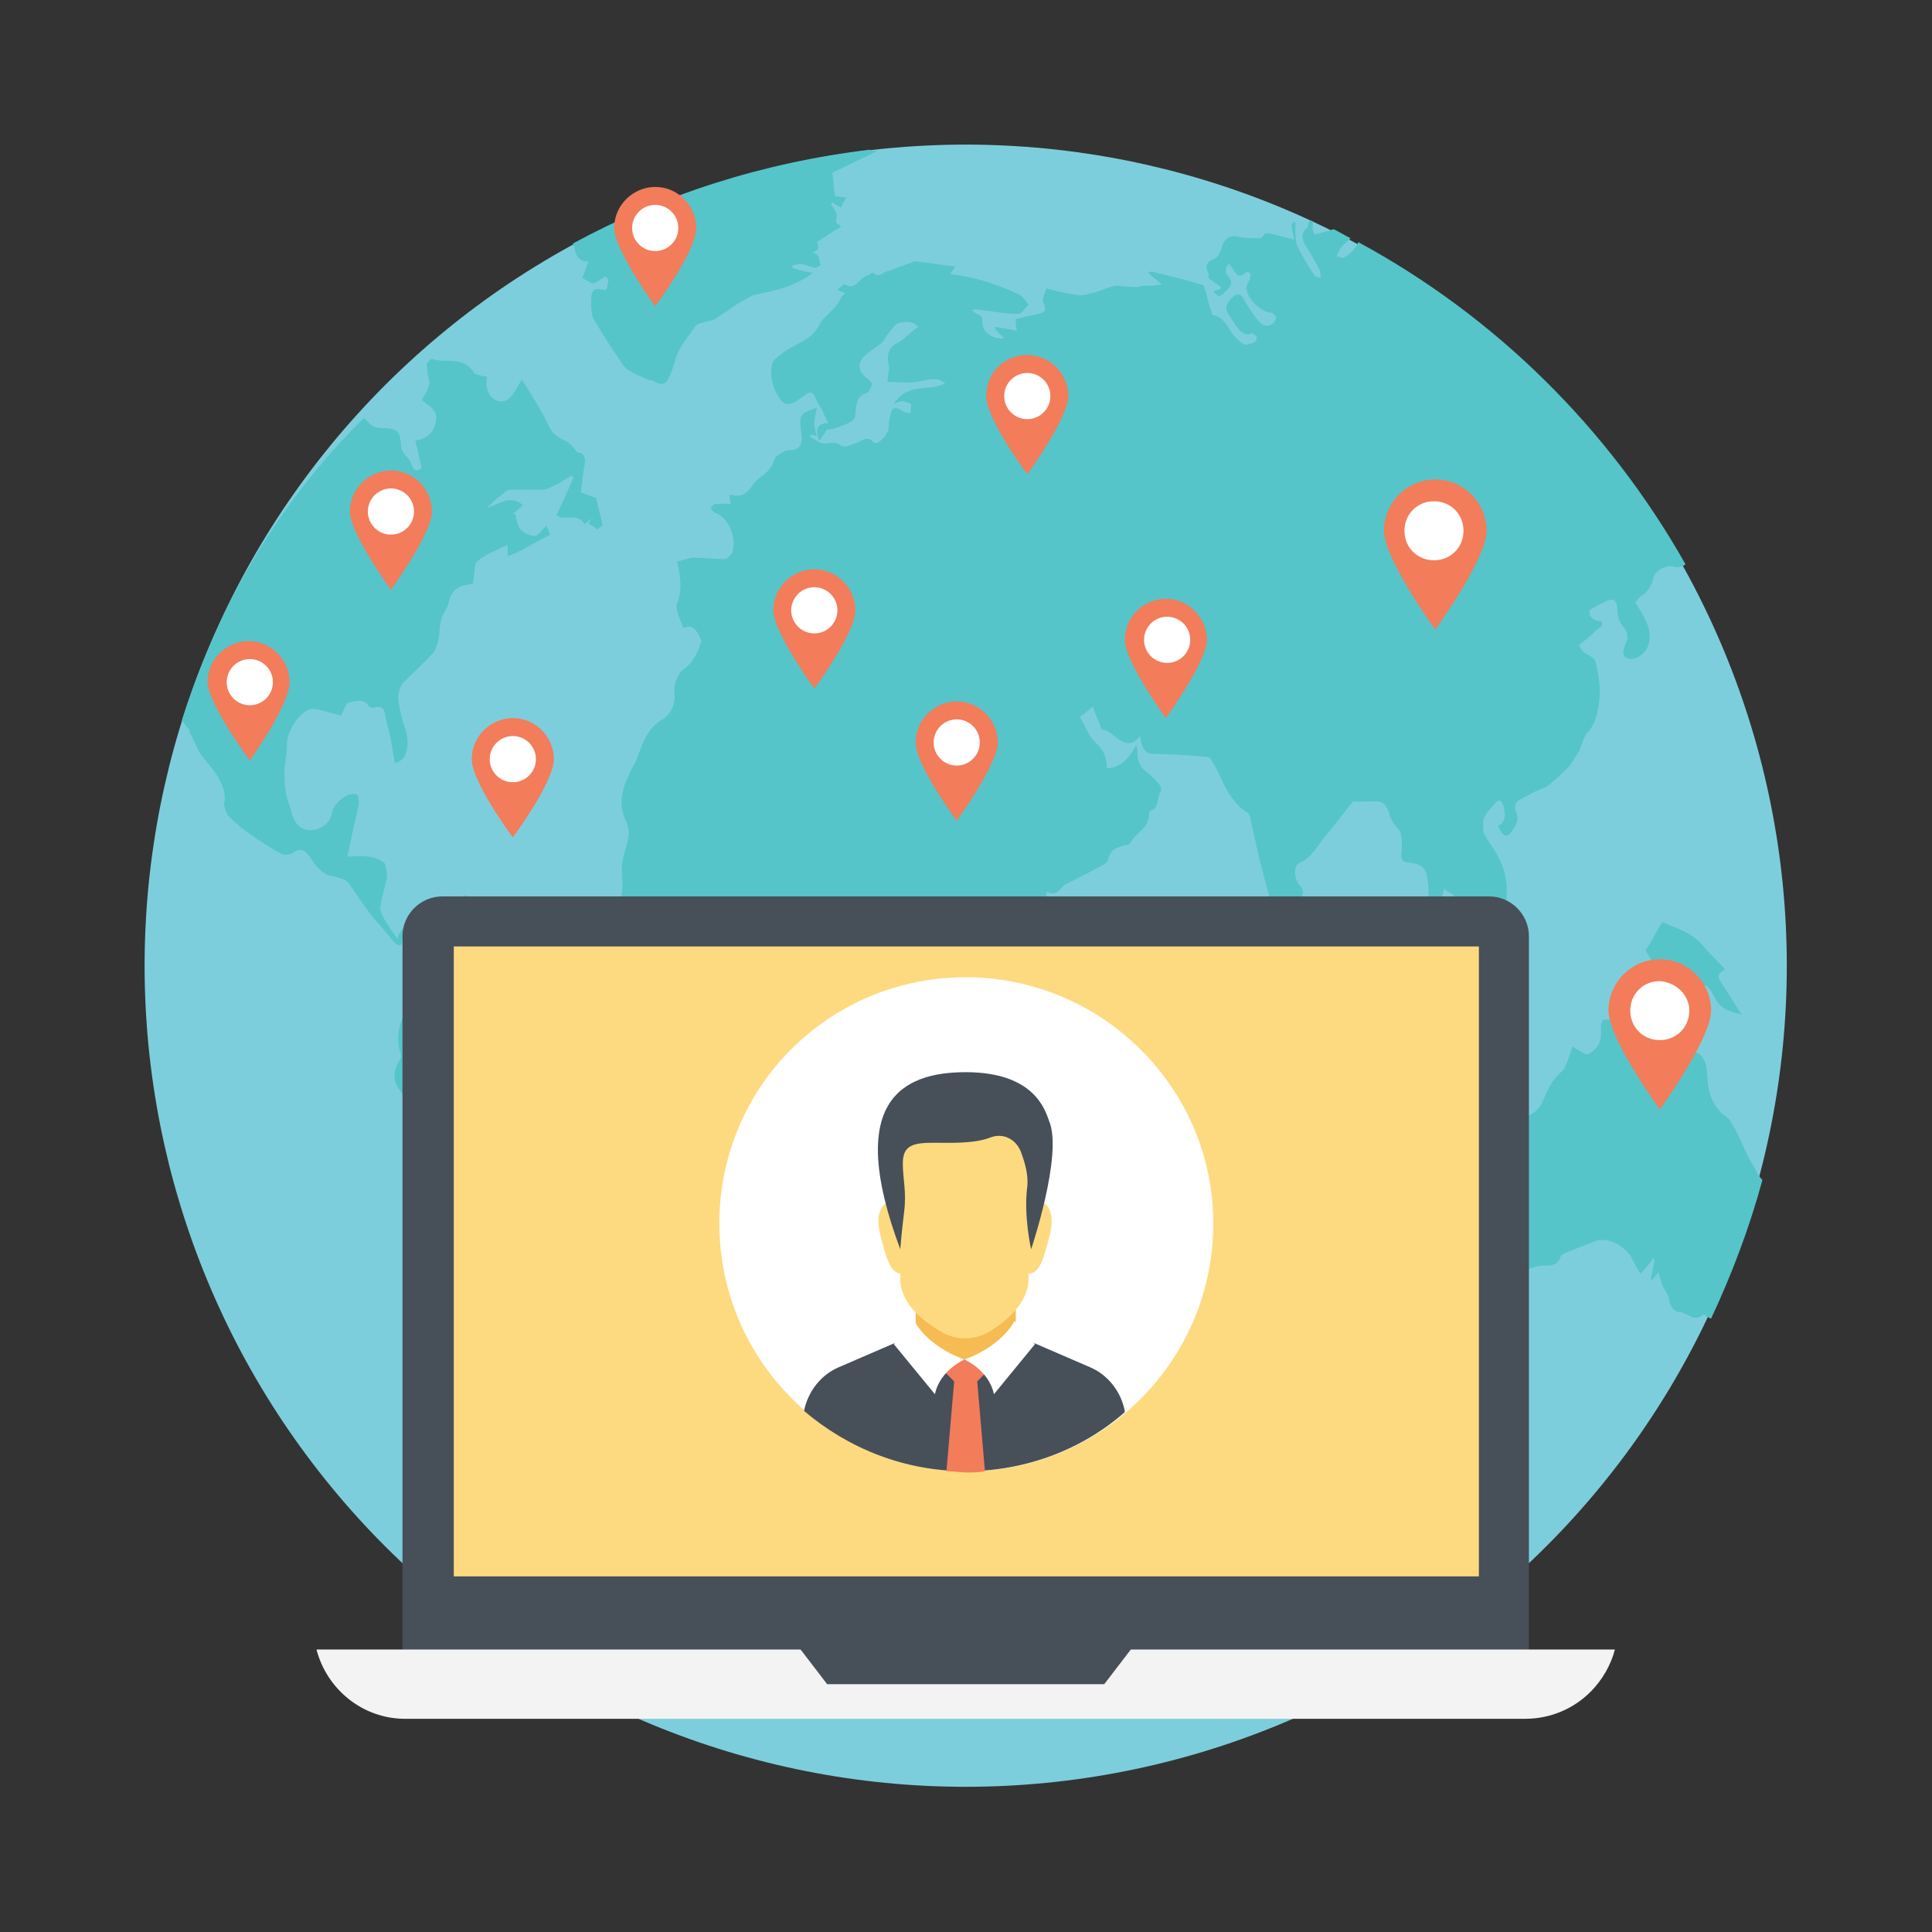 <svg xmlns="http://www.w3.org/2000/svg" xmlns:xlink="http://www.w3.org/1999/xlink" width="400" zoomAndPan="magnify" viewBox="0 0 300 300" height="400" preserveAspectRatio="xMidYMid meet" version="1.0"><rect x="0" y="0" width="300" height="300" fill="#333333" stroke="none"/><defs><clipPath id="5f4efcfbe2"><path d="M 22.453 22.453 L 277.453 22.453 L 277.453 277.453 L 22.453 277.453 Z M 22.453 22.453 " clip-rule="nonzero"/></clipPath></defs><g clip-path="url(#5f4efcfbe2)"><path fill="#7dcedc" d="M 277.453 149.953 C 277.453 152.039 277.402 154.125 277.301 156.211 C 277.199 158.293 277.043 160.375 276.84 162.453 C 276.637 164.527 276.379 166.598 276.074 168.664 C 275.77 170.727 275.41 172.781 275.004 174.828 C 274.598 176.875 274.141 178.91 273.633 180.934 C 273.125 182.957 272.57 184.969 271.965 186.965 C 271.359 188.961 270.703 190.941 270 192.906 C 269.297 194.871 268.547 196.82 267.75 198.746 C 266.949 200.676 266.105 202.582 265.211 204.469 C 264.32 206.355 263.383 208.219 262.398 210.059 C 261.414 211.898 260.387 213.711 259.316 215.504 C 258.242 217.293 257.125 219.055 255.965 220.789 C 254.809 222.523 253.605 224.23 252.363 225.906 C 251.121 227.582 249.836 229.227 248.512 230.84 C 247.188 232.453 245.828 234.031 244.426 235.578 C 243.023 237.125 241.586 238.637 240.109 240.109 C 238.637 241.586 237.125 243.023 235.578 244.426 C 234.031 245.828 232.453 247.188 230.84 248.512 C 229.227 249.836 227.582 251.121 225.906 252.363 C 224.23 253.605 222.523 254.809 220.789 255.965 C 219.055 257.125 217.293 258.242 215.504 259.316 C 213.711 260.387 211.898 261.414 210.059 262.398 C 208.219 263.383 206.355 264.32 204.469 265.211 C 202.582 266.105 200.676 266.949 198.746 267.75 C 196.82 268.547 194.871 269.297 192.906 270 C 190.941 270.703 188.961 271.359 186.965 271.965 C 184.969 272.57 182.957 273.125 180.934 273.633 C 178.91 274.141 176.875 274.598 174.828 275.004 C 172.781 275.41 170.727 275.77 168.664 276.074 C 166.598 276.379 164.527 276.637 162.453 276.84 C 160.375 277.043 158.293 277.199 156.211 277.301 C 154.125 277.402 152.039 277.453 149.953 277.453 C 147.867 277.453 145.781 277.402 143.699 277.301 C 141.613 277.199 139.535 277.043 137.457 276.84 C 135.379 276.637 133.309 276.379 131.246 276.074 C 129.184 275.77 127.125 275.41 125.082 275.004 C 123.035 274.598 121 274.141 118.973 273.633 C 116.949 273.125 114.941 272.57 112.941 271.965 C 110.945 271.359 108.965 270.703 107 270 C 105.035 269.297 103.09 268.547 101.16 267.75 C 99.234 266.949 97.328 266.105 95.441 265.211 C 93.555 264.32 91.691 263.383 89.852 262.398 C 88.012 261.414 86.195 260.387 84.406 259.316 C 82.617 258.242 80.855 257.125 79.117 255.965 C 77.383 254.809 75.68 253.605 74.004 252.363 C 72.328 251.121 70.684 249.836 69.07 248.512 C 67.457 247.188 65.875 245.828 64.332 244.426 C 62.785 243.023 61.273 241.586 59.797 240.109 C 58.324 238.637 56.883 237.125 55.484 235.578 C 54.082 234.031 52.719 232.453 51.395 230.84 C 50.07 229.227 48.789 227.582 47.547 225.906 C 46.301 224.23 45.102 222.523 43.941 220.789 C 42.781 219.055 41.668 217.293 40.594 215.504 C 39.52 213.711 38.492 211.898 37.508 210.059 C 36.527 208.219 35.586 206.355 34.695 204.469 C 33.805 202.582 32.957 200.676 32.16 198.746 C 31.359 196.82 30.609 194.871 29.906 192.906 C 29.203 190.941 28.551 188.961 27.945 186.965 C 27.34 184.969 26.781 182.957 26.273 180.934 C 25.77 178.91 25.312 176.875 24.902 174.828 C 24.496 172.781 24.141 170.727 23.836 168.664 C 23.527 166.598 23.273 164.527 23.066 162.453 C 22.863 160.375 22.711 158.293 22.609 156.211 C 22.504 154.125 22.453 152.039 22.453 149.953 C 22.453 147.867 22.504 145.781 22.609 143.699 C 22.711 141.613 22.863 139.535 23.066 137.457 C 23.273 135.379 23.527 133.309 23.836 131.246 C 24.141 129.184 24.496 127.125 24.902 125.082 C 25.312 123.035 25.77 121 26.273 118.973 C 26.781 116.949 27.34 114.941 27.945 112.941 C 28.551 110.945 29.203 108.965 29.906 107 C 30.609 105.035 31.359 103.09 32.16 101.16 C 32.957 99.234 33.805 97.328 34.695 95.441 C 35.586 93.555 36.527 91.691 37.508 89.852 C 38.492 88.012 39.52 86.195 40.594 84.406 C 41.668 82.617 42.781 80.855 43.941 79.117 C 45.102 77.383 46.301 75.68 47.547 74.004 C 48.789 72.328 50.07 70.684 51.395 69.07 C 52.719 67.457 54.082 65.875 55.484 64.332 C 56.883 62.785 58.324 61.273 59.797 59.797 C 61.273 58.324 62.785 56.883 64.332 55.484 C 65.875 54.082 67.457 52.719 69.07 51.395 C 70.684 50.07 72.328 48.789 74.004 47.547 C 75.68 46.301 77.383 45.102 79.117 43.941 C 80.855 42.781 82.617 41.668 84.406 40.594 C 86.195 39.52 88.012 38.492 89.852 37.508 C 91.691 36.527 93.555 35.586 95.441 34.695 C 97.328 33.805 99.234 32.957 101.16 32.16 C 103.09 31.359 105.035 30.609 107 29.906 C 108.965 29.203 110.945 28.551 112.941 27.945 C 114.941 27.34 116.949 26.781 118.973 26.273 C 121 25.77 123.035 25.312 125.082 24.902 C 127.125 24.496 129.184 24.141 131.246 23.836 C 133.309 23.527 135.379 23.273 137.457 23.066 C 139.535 22.863 141.613 22.711 143.699 22.609 C 145.781 22.504 147.867 22.453 149.953 22.453 C 152.039 22.453 154.125 22.504 156.211 22.609 C 158.293 22.711 160.375 22.863 162.453 23.066 C 164.527 23.273 166.598 23.527 168.664 23.836 C 170.727 24.141 172.781 24.496 174.828 24.902 C 176.875 25.312 178.91 25.77 180.934 26.273 C 182.957 26.781 184.969 27.34 186.965 27.945 C 188.961 28.551 190.941 29.203 192.906 29.906 C 194.871 30.609 196.82 31.359 198.746 32.16 C 200.676 32.957 202.582 33.805 204.469 34.695 C 206.355 35.586 208.219 36.527 210.059 37.508 C 211.898 38.492 213.711 39.52 215.504 40.594 C 217.293 41.668 219.055 42.781 220.789 43.941 C 222.523 45.102 224.23 46.301 225.906 47.547 C 227.582 48.789 229.227 50.07 230.84 51.395 C 232.453 52.719 234.031 54.082 235.578 55.484 C 237.125 56.883 238.637 58.324 240.109 59.797 C 241.586 61.273 243.023 62.785 244.426 64.332 C 245.828 65.875 247.188 67.457 248.512 69.07 C 249.836 70.684 251.121 72.328 252.363 74.004 C 253.605 75.68 254.809 77.383 255.965 79.117 C 257.125 80.855 258.242 82.617 259.316 84.406 C 260.387 86.195 261.414 88.012 262.398 89.852 C 263.383 91.691 264.32 93.555 265.211 95.441 C 266.105 97.328 266.949 99.234 267.75 101.16 C 268.547 103.09 269.297 105.035 270 107 C 270.703 108.965 271.359 110.945 271.965 112.941 C 272.57 114.941 273.125 116.949 273.633 118.973 C 274.141 121 274.598 123.035 275.004 125.082 C 275.41 127.125 275.77 129.184 276.074 131.246 C 276.379 133.309 276.637 135.379 276.84 137.457 C 277.043 139.535 277.199 141.613 277.301 143.699 C 277.402 145.781 277.453 147.867 277.453 149.953 Z M 277.453 149.953 " fill-opacity="1" fill-rule="nonzero"/></g><path fill="#55c5ca" d="M 89.191 38.391 C 89.391 39.984 90.188 40.781 91.383 40.582 C 91.383 40.582 91.582 40.781 91.383 40.582 C 90.984 41.578 90.785 42.375 90.387 43.172 C 90.984 43.371 91.582 43.969 92.18 43.969 C 92.578 43.969 93.176 43.371 93.973 42.973 C 94.57 43.371 94.57 43.371 94.172 44.965 C 93.973 44.965 93.574 44.965 93.375 44.965 C 91.98 44.566 91.781 45.562 91.781 46.758 C 91.781 47.754 91.781 48.75 92.18 49.547 C 93.574 51.938 95.168 54.328 96.762 56.719 C 97.16 57.316 97.957 57.715 98.754 58.113 C 99.551 58.512 100.348 58.91 101.344 59.109 C 102.141 59.508 102.938 60.105 103.734 58.91 C 104.133 58.113 104.531 57.117 104.73 56.32 C 105.328 53.93 106.723 52.535 107.918 50.742 C 108.316 50.145 109.113 50.145 109.711 49.945 C 110.309 49.746 110.906 49.746 111.305 49.348 C 112.5 48.551 113.695 47.754 114.891 46.957 C 115.688 46.559 116.484 45.961 117.281 45.762 C 120.27 45.164 123.258 44.566 126.246 42.375 C 125.051 42.176 124.055 41.977 123.059 41.578 C 123.059 41.379 123.059 41.379 123.059 41.18 C 123.457 41.18 123.855 40.98 124.453 40.98 C 125.051 41.18 125.848 41.379 126.445 41.578 C 126.844 41.578 127.043 41.379 127.441 41.18 C 127.242 40.781 127.242 40.184 127.043 39.785 C 126.844 39.387 126.445 39.387 126.246 39.188 C 127.441 38.789 127.043 37.992 126.844 37.594 C 128.039 36.797 129.234 36 130.629 35.203 C 130.23 34.805 129.832 34.605 129.832 34.605 C 129.832 34.008 130.031 33.41 129.832 33.012 C 129.633 32.613 129.434 32.215 129.035 31.816 C 129.035 31.617 129.234 31.617 129.234 31.418 C 129.633 31.617 130.031 32.016 130.629 32.215 C 130.828 31.816 131.027 31.219 131.426 30.621 C 130.23 30.621 129.832 30.422 129.633 30.422 C 129.434 29.027 129.434 27.832 129.234 26.836 C 131.625 25.641 133.816 24.645 136.207 23.449 C 135.809 23.449 135.41 23.449 135.012 23.25 C 118.477 25.242 102.938 30.223 88.992 37.793 C 88.992 38.191 88.992 38.191 89.191 38.391 Z M 89.191 38.391 " fill-opacity="1" fill-rule="nonzero"/><path fill="#55c5ca" d="M 111.105 167.484 C 109.512 167.484 108.914 166.09 107.918 164.895 C 107.121 164.098 106.523 163.5 105.328 163.5 C 104.133 163.5 102.738 163.301 102.141 162.504 C 101.344 161.309 100.348 160.91 99.152 160.312 C 98.754 160.113 98.355 159.316 97.957 158.719 C 97.559 157.523 97.359 156.129 96.762 155.133 C 95.168 152.941 93.176 151.148 91.383 149.156 C 90.984 148.758 90.188 148.559 89.789 148.758 C 88.594 149.156 87.797 148.359 87.199 147.363 C 86.602 146.367 85.805 145.371 85.008 144.574 C 84.211 143.578 83.215 142.781 82.418 142.184 C 82.02 141.785 81.223 141.387 80.824 141.785 C 79.828 142.582 78.832 141.984 77.836 142.184 C 75.844 142.383 75.445 139.992 73.852 139.594 C 73.652 139.793 73.453 140.191 73.254 140.59 C 72.855 139.992 72.258 138.797 72.258 138.996 C 70.863 139.793 69.469 140.789 68.074 141.785 C 68.074 141.785 67.875 141.984 67.875 142.184 C 67.477 143.379 66.879 144.375 66.48 145.57 C 64.09 143.18 62.496 143.18 61.699 145.77 C 60.902 144.574 60.105 143.578 59.508 142.383 C 59.309 141.984 58.91 141.188 59.109 140.59 C 59.309 138.996 59.906 137.602 60.105 136.008 C 60.105 135.41 59.906 134.414 59.707 134.016 C 58.91 133.418 57.914 133.02 57.117 133.02 C 56.121 132.82 54.926 133.02 53.93 133.02 C 54.527 130.23 55.125 127.441 55.723 124.852 C 55.723 124.453 55.723 123.656 55.523 123.457 C 54.328 122.66 51.738 124.652 51.539 126.246 C 51.141 128.438 48.551 129.434 46.957 128.637 C 45.562 127.84 45.363 126.445 44.965 125.051 C 44.367 123.656 44.168 121.863 44.168 120.27 C 44.168 118.676 44.566 117.082 44.566 115.488 C 44.566 113.098 47.156 109.711 48.949 110.109 C 50.344 110.309 51.938 110.906 52.934 111.105 C 53.531 110.109 53.73 109.113 54.129 109.113 C 55.125 108.914 56.52 108.316 57.316 109.711 C 57.516 109.91 57.715 109.91 57.914 109.91 C 59.309 109.512 59.707 109.91 59.906 111.504 C 60.105 112.699 60.504 113.695 60.703 114.891 C 60.902 116.086 61.102 117.281 61.301 118.477 C 62.895 118.277 63.691 116.285 63.094 113.695 C 62.695 112.5 62.297 111.305 62.098 110.109 C 61.699 108.516 61.699 107.121 62.695 105.926 C 64.289 104.332 65.883 102.938 67.277 101.344 C 67.676 100.945 67.875 100.148 68.074 99.352 C 68.273 98.355 68.273 97.16 68.473 96.363 C 68.672 95.367 69.469 94.57 69.668 93.574 C 70.066 91.582 71.262 90.984 72.656 90.785 C 73.055 90.785 73.254 90.586 73.453 90.586 C 73.652 89.191 73.652 87.598 74.051 87.199 C 75.445 86.004 77.238 85.406 78.832 84.609 C 78.832 84.609 79.031 84.809 78.832 84.609 C 78.832 85.406 78.832 86.004 78.832 86.402 C 79.23 86.203 79.828 86.004 80.227 85.805 C 80.625 85.605 81.023 85.406 81.422 85.207 C 82.816 84.41 84.012 83.812 85.406 83.016 C 85.207 82.418 85.008 82.02 84.809 81.621 C 84.211 82.219 83.613 83.215 83.016 83.215 C 82.418 83.215 81.422 82.816 80.824 82.219 C 80.426 81.82 80.227 80.824 80.027 79.828 C 80.027 79.828 79.828 79.828 79.629 79.828 C 80.027 79.43 80.625 79.031 81.223 78.434 C 79.031 76.641 77.438 78.434 75.645 78.832 C 76.242 78.234 77.039 77.438 77.637 77.039 C 78.234 76.641 78.633 76.043 79.23 76.043 C 81.023 76.043 82.617 76.043 84.41 76.043 C 85.008 76.043 85.805 75.445 86.402 75.246 C 87.199 74.848 87.996 74.25 88.793 73.852 C 88.793 74.051 88.992 74.051 88.992 74.25 C 88.195 76.242 87.199 78.234 86.402 80.027 C 87.797 81.023 89.59 79.43 90.785 81.422 C 91.184 81.023 91.582 80.824 91.98 80.426 C 91.781 80.625 91.582 81.023 91.383 81.223 C 91.781 81.621 92.379 81.82 92.777 82.219 C 92.977 82.02 93.176 81.82 93.574 81.621 C 93.375 80.426 92.977 79.23 92.777 78.234 C 92.777 78.035 92.578 77.637 92.578 77.438 C 92.578 77.238 92.18 77.238 92.18 77.238 C 91.383 76.84 90.586 76.641 90.188 76.441 C 90.387 74.648 90.586 73.254 90.785 72.059 C 90.984 71.062 90.586 70.266 89.789 70.266 C 89.59 70.266 89.391 69.867 89.191 69.668 C 88.793 69.27 88.395 68.672 87.797 68.473 C 86.602 67.875 85.605 67.277 85.008 65.684 C 83.812 63.293 82.418 61.102 81.023 58.91 C 80.027 60.504 79.23 62.695 77.438 62.297 C 76.043 61.898 75.246 60.504 75.645 58.512 C 74.848 58.312 74.051 58.312 73.652 57.914 C 71.859 55.125 69.27 56.52 67.078 55.723 C 66.879 55.723 66.281 56.32 66.281 56.52 C 66.281 57.516 66.48 58.512 66.68 59.309 C 66.68 59.707 66.48 60.305 66.281 60.703 C 66.082 61.102 65.883 61.5 65.484 62.098 C 66.68 63.094 68.074 63.691 67.676 65.484 C 67.277 67.477 66.082 68.074 64.488 68.473 C 64.887 69.867 65.086 71.262 65.484 72.656 C 64.688 73.254 64.289 73.254 63.891 72.059 C 63.691 71.461 63.293 71.062 62.895 70.664 C 62.695 70.266 62.297 69.867 62.297 69.27 C 62.098 67.078 61.898 66.68 59.906 66.48 C 59.109 66.48 58.113 66.48 57.516 65.883 C 57.117 65.484 56.719 65.086 56.52 64.887 C 43.172 78.035 33.809 94.172 28.23 111.902 C 28.629 112.301 28.828 112.699 29.227 113.098 C 29.426 113.297 29.426 113.496 29.426 113.695 C 30.023 114.691 30.422 115.887 31.02 116.883 C 31.816 118.078 32.812 119.074 33.609 120.27 C 34.406 121.664 35.203 123.059 34.805 124.852 C 34.805 125.449 35.203 126.445 35.602 126.844 C 36.598 127.84 37.793 128.836 38.988 129.633 C 40.383 130.629 41.977 131.625 43.371 132.422 C 43.969 132.82 44.965 132.82 45.562 132.422 C 46.758 131.426 47.555 132.223 48.352 133.418 C 49.148 134.613 49.945 135.609 51.34 136.008 C 52.336 136.207 53.73 136.406 54.328 137.402 C 55.723 139.395 57.117 141.586 58.711 143.379 C 59.707 144.375 60.504 145.57 61.301 146.367 C 61.898 146.965 62.496 147.164 62.496 145.57 C 62.496 144.973 63.094 144.574 63.492 143.977 C 63.891 144.375 64.09 144.773 64.488 145.172 C 64.688 145.371 64.688 145.77 64.688 146.168 C 66.281 149.555 65.684 154.535 63.293 156.926 C 61.898 158.32 61.5 161.309 62.098 163.301 C 62.297 163.699 62.297 164.297 62.098 164.496 C 60.902 166.688 60.902 167.883 62.496 169.875 C 62.695 170.074 62.695 170.473 62.895 170.672 C 63.691 172.664 64.488 174.656 65.086 176.648 C 65.684 178.441 66.082 180.633 66.879 182.227 C 67.477 183.621 68.672 184.816 69.668 185.613 C 72.656 187.805 73.652 190.195 73.254 194.777 C 73.055 196.969 73.055 198.961 72.855 201.152 C 72.656 202.547 72.457 203.742 72.258 205.137 C 72.059 206.93 71.461 208.723 71.66 210.316 C 71.859 212.906 71.461 215.297 70.863 217.688 C 70.664 218.285 71.062 219.082 71.461 219.48 C 71.66 219.68 72.258 219.48 72.656 219.48 C 73.055 219.48 73.254 219.281 73.652 219.281 C 73.652 219.68 73.453 220.277 73.453 220.676 C 73.453 221.273 73.254 221.871 73.453 222.27 C 73.652 222.867 74.051 223.066 74.449 223.664 C 75.246 224.66 75.844 225.457 77.039 224.66 C 77.238 224.461 77.637 224.859 78.035 225.059 C 76.441 227.25 75.645 227.25 74.25 225.457 C 73.852 225.059 73.652 224.66 73.254 224.262 C 72.656 223.664 72.258 222.469 71.062 222.668 C 70.863 222.668 70.664 221.871 70.465 221.473 C 70.266 221.074 70.266 220.477 70.066 220.078 C 69.867 220.078 69.867 220.078 69.668 220.277 C 69.668 220.676 69.469 221.074 69.469 221.273 C 69.668 222.867 70.266 224.461 69.27 226.055 C 69.07 226.254 69.27 227.051 69.27 227.648 C 69.867 227.25 70.266 227.051 70.664 226.852 C 71.66 226.254 72.457 226.453 73.055 227.449 C 73.652 228.445 73.652 229.641 73.055 230.438 C 72.258 231.434 71.461 232.43 70.465 233.227 C 70.066 233.625 69.469 233.426 68.871 233.426 C 69.27 234.223 66.68 235.219 69.07 236.613 C 68.672 237.211 68.074 237.609 67.875 238.008 C 67.676 238.805 67.277 240.199 67.477 240.598 C 68.273 241.395 68.273 242.391 67.875 243.586 L 68.672 243.586 C 68.871 248.766 73.055 252.152 78.035 249.164 C 77.438 248.566 76.84 248.168 76.242 247.77 C 76.043 247.57 75.645 246.973 75.645 246.773 C 76.043 245.379 75.246 244.582 74.648 243.586 C 74.449 243.188 74.25 242.391 74.449 242.191 C 75.445 240.797 76.641 239.801 77.637 238.406 C 77.836 238.008 78.035 237.41 78.035 237.012 C 78.035 236.812 77.438 236.613 77.238 236.414 C 76.84 236.016 76.242 235.617 76.043 235.02 C 76.043 234.621 76.641 233.625 77.039 233.625 C 79.031 233.027 78.434 230.637 79.23 229.441 C 79.629 229.242 80.027 229.242 80.426 229.043 C 80.426 228.844 80.426 228.645 80.227 228.645 C 78.633 228.445 78.633 228.445 78.832 226.254 C 79.23 226.453 79.629 226.652 80.027 226.652 C 81.422 227.051 82.219 226.453 82.219 225.059 C 82.219 223.863 82.816 223.465 83.613 223.066 C 84.211 222.867 84.809 222.668 85.406 222.469 C 86.801 222.07 87.996 220.078 87.797 218.684 C 87.797 217.488 88.594 216.293 89.391 216.094 C 89.789 215.895 90.387 215.895 90.586 215.496 C 91.98 213.305 93.375 211.113 94.57 208.922 C 94.969 208.125 95.168 207.129 95.566 206.332 C 96.363 205.336 96.562 204.141 96.363 202.945 C 96.164 201.551 96.562 200.355 97.359 199.359 C 98.953 197.766 100.348 195.973 102.738 196.172 C 102.938 196.172 103.336 195.973 103.734 195.773 C 104.93 194.977 104.73 193.383 105.328 192.188 C 106.523 189.398 107.121 186.211 106.922 183.023 C 106.922 182.027 106.922 180.633 107.32 179.836 C 108.117 178.043 109.113 176.648 110.109 175.055 C 111.703 172.863 111.703 170.273 111.305 167.684 C 111.902 168.281 111.504 167.484 111.105 167.484 Z M 111.105 167.484 " fill-opacity="1" fill-rule="nonzero"/><path fill="#55c5ca" d="M 243.586 119.074 C 244.184 118.477 244.582 117.48 245.18 116.684 C 245.578 115.887 245.777 114.691 246.375 113.895 C 247.77 112.5 248.168 110.508 248.367 108.516 C 248.566 106.723 248.168 104.531 247.77 102.738 C 247.57 101.941 246.375 101.742 245.777 101.145 C 245.578 100.945 245.379 100.547 245.18 100.148 C 245.977 99.551 246.773 98.953 247.57 98.156 C 247.969 97.758 248.367 97.559 248.766 97.16 C 248.766 96.961 248.766 96.762 248.766 96.562 C 247.77 96.363 246.773 96.164 246.773 94.77 C 247.77 94.172 248.566 93.773 249.363 93.375 C 250.559 92.777 251.156 93.176 251.156 94.969 C 251.156 95.766 251.555 96.762 251.953 97.16 C 252.75 98.156 252.949 98.953 252.352 100.148 C 252.152 100.547 251.953 101.344 252.152 101.742 C 252.352 102.141 252.949 102.34 253.348 102.34 C 255.938 101.941 256.934 99.152 255.539 96.363 C 255.141 95.367 254.543 94.57 253.945 93.574 C 254.145 93.375 254.344 92.977 254.543 92.777 C 255.539 92.18 256.336 91.383 256.734 89.789 C 256.934 88.594 258.926 87.598 259.922 87.996 C 260.719 88.195 261.316 87.996 261.715 87.598 C 249.762 66.48 232.23 49.148 210.914 37.594 C 210.516 38.59 209.719 39.387 208.723 39.984 C 208.324 40.184 207.926 39.785 207.527 39.785 C 207.727 39.387 207.926 38.988 208.125 38.59 C 208.523 37.992 209.121 37.594 209.719 36.996 C 208.922 36.598 207.926 36 207.129 35.602 C 206.133 35.801 205.336 36.199 204.141 36.398 C 203.742 35.801 203.742 35.004 203.941 34.406 C 203.742 34.406 203.543 34.207 203.344 34.207 C 203.145 34.605 203.145 35.203 202.945 35.402 C 201.949 36.199 202.148 37.195 202.746 38.191 C 203.543 39.387 204.34 40.781 204.938 41.977 C 205.137 42.375 204.938 42.773 205.137 43.172 C 204.738 42.973 204.34 43.172 204.141 42.773 C 203.145 41.379 202.348 39.984 201.551 38.391 C 201.152 37.594 201.152 36.598 201.152 35.602 C 201.152 35.203 201.152 35.004 201.152 34.406 C 200.754 34.605 200.555 34.805 200.555 34.805 C 200.555 35.402 200.754 36.199 200.953 37.195 C 200.355 36.996 199.957 36.996 199.359 36.797 C 198.363 36.598 197.566 36.199 196.57 36.199 C 196.371 36.199 195.973 36.996 195.574 36.996 C 194.578 36.996 193.383 36.996 192.387 36.797 C 190.992 36.398 189.996 36.996 189.598 38.789 C 189.398 39.387 189 39.984 188.602 40.184 C 187.605 40.582 187.008 40.98 187.605 42.375 C 187.805 42.574 187.605 43.172 187.605 43.172 C 188.402 43.77 189 44.168 189.598 44.566 C 189.598 44.766 189.598 44.766 189.398 44.965 C 189 44.965 188.801 45.164 188.402 45.164 C 189.199 46.559 189.797 45.762 190.395 45.164 C 190.992 44.566 191.59 43.969 190.793 42.973 C 190.195 42.375 190.195 41.578 190.793 40.98 C 190.992 40.98 190.992 41.18 190.992 41.18 C 191.789 41.977 192.188 43.77 193.582 42.176 C 193.582 42.176 194.18 42.375 194.18 42.574 C 194.18 42.773 194.18 43.172 193.98 43.57 C 193.781 43.969 193.383 44.566 193.582 44.965 C 193.781 46.559 195.973 48.551 197.367 48.551 C 197.566 48.551 197.965 48.949 198.164 49.148 C 198.164 49.348 197.965 49.945 197.766 50.145 C 196.77 50.941 195.973 50.543 195.176 49.547 C 194.379 48.551 193.781 47.555 193.184 46.559 C 192.586 45.363 191.988 45.562 191.191 46.359 C 190.195 47.355 190.195 48.152 190.992 49.148 C 191.191 49.547 191.59 49.945 191.789 50.344 C 192.387 51.34 193.184 52.336 194.379 51.738 C 194.578 51.738 194.977 52.137 195.176 52.336 C 195.176 52.535 194.977 53.133 194.777 53.133 C 194.379 53.332 193.781 53.531 193.383 53.531 C 192.785 53.332 192.387 52.934 191.988 52.535 C 190.793 51.34 190.195 49.148 188.402 48.949 C 188.203 48.949 188.203 48.352 188.004 48.152 C 187.605 46.957 187.406 45.762 187.008 44.566 C 187.008 44.367 186.609 44.168 186.41 44.168 C 183.82 43.371 181.43 42.773 178.84 42.176 C 178.641 42.176 178.641 42.176 178.242 42.375 C 179.039 42.973 179.637 43.57 180.434 44.168 C 179.438 44.367 178.441 44.367 177.645 44.367 C 177.246 44.367 176.848 44.566 176.25 44.566 C 175.254 44.566 174.258 44.367 173.262 44.367 C 171.867 44.566 170.672 45.363 169.277 45.562 C 168.68 45.762 167.883 45.961 167.086 45.762 C 165.492 45.562 163.898 45.164 162.504 44.766 C 162.105 45.762 161.906 46.359 161.906 46.758 C 162.105 47.156 162.305 47.754 162.305 48.152 C 162.305 48.152 161.906 48.551 161.906 48.551 C 160.512 48.949 159.117 49.148 157.723 49.547 C 157.723 50.344 157.723 50.742 157.922 51.34 C 156.727 51.141 155.531 50.941 154.535 50.742 C 154.535 50.941 154.535 51.141 154.535 51.141 C 154.934 51.539 155.332 51.938 155.93 52.535 C 154.137 52.734 152.543 51.539 152.543 50.145 C 152.543 49.148 152.344 48.949 151.746 48.75 C 151.547 48.75 151.148 48.352 150.949 48.152 C 151.547 47.953 151.945 48.152 152.344 48.152 C 154.336 48.352 156.129 48.75 158.121 48.75 C 158.719 48.75 159.117 47.754 159.715 47.355 C 159.316 46.758 158.918 46.16 158.32 45.762 C 154.934 44.168 151.348 42.973 147.562 42.574 C 147.762 42.176 147.961 41.977 148.359 41.379 C 146.168 41.18 144.176 40.781 142.184 40.582 C 141.984 40.582 141.785 40.582 141.586 40.781 C 140.191 41.18 138.996 41.777 137.602 42.176 C 137.004 42.375 136.406 43.172 135.609 42.375 C 135.41 42.176 135.012 42.773 134.613 42.773 C 133.418 43.172 132.82 45.164 131.227 44.168 C 131.027 43.969 130.629 44.566 130.031 44.965 C 130.629 45.363 131.027 45.363 131.227 45.562 C 131.027 45.762 130.629 45.961 130.629 46.16 C 129.832 48.152 128.039 48.75 127.043 50.742 C 125.848 52.934 123.457 53.332 121.664 54.727 C 120.867 55.324 119.871 55.922 119.871 56.719 C 119.473 58.512 120.07 60.504 121.066 61.898 C 122.062 63.293 123.059 62.695 124.254 61.898 C 126.047 60.504 126.047 60.504 127.043 62.695 C 127.242 63.094 127.641 63.492 127.84 64.09 C 128.039 64.488 128.238 65.086 128.637 65.684 C 127.043 65.684 126.445 66.48 127.242 68.473 C 127.641 67.875 128.039 67.277 128.438 66.68 C 129.035 66.879 132.223 65.684 132.621 65.086 C 132.82 64.887 132.82 64.488 132.82 64.09 C 133.02 62.695 133.02 61.5 134.414 61.102 C 134.812 61.102 135.211 60.305 135.41 59.707 C 135.41 59.508 135.012 58.91 134.613 58.711 C 133.219 57.715 133.02 56.32 134.414 55.125 C 135.211 54.328 136.207 53.93 137.004 53.133 C 137.402 52.734 137.602 52.137 138 51.738 C 138.398 51.141 138.996 50.344 139.594 50.145 C 140.59 49.945 141.586 49.746 142.582 50.742 C 141.387 51.539 140.59 52.535 139.594 53.133 C 138.199 53.73 137.602 54.727 138 56.719 C 138.199 57.316 137.801 58.312 137.801 59.309 C 139.395 59.309 140.789 59.508 142.383 59.309 C 145.172 58.711 145.57 58.711 146.766 59.508 C 144.176 60.902 140.988 59.309 138.797 62.695 C 139.395 62.496 139.793 62.297 139.992 62.297 C 140.391 62.297 140.988 62.496 141.387 62.695 C 141.586 62.895 141.387 63.691 141.387 64.09 C 140.988 64.09 140.391 64.09 139.992 63.691 C 138.996 63.094 138.398 63.293 138.199 64.688 C 138 65.285 138 65.883 138 66.48 C 137.801 67.676 136.207 69.27 135.609 68.672 C 134.812 67.676 134.016 68.273 133.219 68.672 C 132.223 69.07 131.027 69.668 130.43 69.07 C 129.434 68.473 128.836 68.871 128.039 68.871 C 127.242 68.871 126.645 68.273 125.848 67.875 C 125.848 67.875 125.848 67.676 125.848 67.477 C 126.246 67.477 126.445 67.676 126.844 67.676 C 126.645 67.078 126.445 66.48 126.445 65.883 C 126.445 65.086 126.645 64.289 126.844 63.293 C 124.055 64.289 124.055 64.289 124.453 67.477 C 124.652 68.871 124.254 69.668 123.059 69.867 C 122.461 69.867 122.062 69.867 121.465 70.266 C 121.066 70.465 120.469 70.863 120.27 71.262 C 119.871 72.855 118.875 73.453 117.879 74.25 C 117.68 74.449 117.281 74.648 117.082 75.047 C 116.086 76.641 115.09 77.238 113.695 76.84 C 113.496 76.84 113.496 76.84 113.297 76.84 C 113.297 77.238 113.297 77.637 113.496 78.234 C 112.699 78.234 111.902 78.234 111.105 78.234 C 110.906 78.234 110.508 78.633 110.309 78.832 C 110.508 79.031 110.707 79.629 111.105 79.629 C 113.098 80.426 114.492 83.414 113.695 85.805 C 113.496 86.203 112.898 86.801 112.5 86.801 C 110.906 86.801 109.312 86.602 107.719 86.602 C 106.922 86.602 106.125 87 105.129 87.199 C 105.727 89.59 105.926 91.781 105.129 93.773 C 104.93 93.973 105.129 94.371 105.129 94.77 C 105.328 95.566 105.727 96.562 106.125 97.559 C 107.52 96.762 108.316 97.957 108.914 99.551 C 108.316 101.543 107.52 102.938 106.125 103.934 C 105.328 104.531 104.531 106.324 104.73 107.52 C 104.93 109.91 103.734 111.305 102.539 111.902 C 100.746 113.098 99.949 114.891 99.152 117.082 C 98.953 117.68 98.754 118.277 98.355 118.875 C 96.961 121.664 95.566 124.453 97.359 127.84 C 97.559 128.438 97.758 129.434 97.559 130.031 C 97.359 131.426 96.762 132.82 96.562 134.215 C 96.562 134.414 96.562 134.812 96.562 135.211 C 96.562 136.207 96.762 137.402 96.562 138.398 C 96.363 139.793 96.961 140.391 97.758 140.988 C 99.352 141.984 100.547 143.379 100.945 145.77 C 100.945 146.168 101.145 146.766 101.543 146.965 C 102.938 148.359 104.332 149.555 105.727 151.148 C 106.523 152.145 107.32 152.145 108.117 151.547 C 108.914 151.148 109.91 150.75 110.707 150.75 C 112.5 150.949 114.094 151.148 115.688 149.754 C 116.086 149.355 116.484 149.355 116.883 149.156 C 118.875 147.961 120.668 148.957 121.465 151.746 C 121.465 151.945 121.664 152.344 121.664 152.543 C 122.461 152.344 123.059 152.344 123.656 152.145 C 125.648 151.945 126.445 153.141 126.047 155.531 C 125.848 156.727 125.848 157.723 125.449 158.918 C 124.852 161.109 125.449 162.703 126.445 164.297 C 128.438 167.285 129.832 170.672 129.633 174.855 C 129.633 175.652 130.031 176.25 130.23 177.047 C 130.23 178.043 130.23 179.039 130.031 179.836 C 129.434 182.227 128.836 184.617 128.238 187.008 C 127.641 189.398 129.035 191.191 129.633 193.184 C 130.031 194.777 130.828 196.371 131.027 197.965 C 131.426 199.758 131.227 201.551 131.625 203.344 C 131.824 204.539 132.422 205.535 132.82 206.73 C 133.617 208.723 134.414 210.914 135.211 212.906 C 135.211 213.105 135.211 213.504 135.211 213.703 C 134.812 215.496 136.207 217.488 137.602 217.09 C 139.195 216.691 140.789 216.492 142.383 216.293 C 142.582 216.293 142.781 216.293 142.98 216.094 C 145.371 215.496 146.965 213.504 148.359 211.113 C 148.957 210.117 149.355 208.922 150.152 207.926 C 151.148 206.531 151.348 204.938 151.348 203.344 C 151.348 201.949 151.547 201.551 152.543 201.152 C 153.738 200.555 154.535 199.758 154.336 197.965 C 153.938 195.375 153.539 192.785 152.941 189.996 C 153.141 189.797 153.539 189.398 154.137 189 C 154.137 189.797 153.938 190.594 153.938 191.59 C 154.734 190.992 155.531 190.793 154.934 189.598 C 154.535 188.602 154.734 187.805 155.332 187.207 C 155.93 186.609 156.727 186.609 157.324 187.406 C 157.523 187.605 157.922 187.605 158.121 187.605 C 158.121 187.406 158.121 187.406 158.32 187.207 C 157.723 186.211 156.926 185.016 156.328 184.02 C 156.527 183.82 156.527 183.621 156.727 183.621 C 157.523 184.617 158.32 185.613 159.117 186.809 C 159.715 184.617 157.922 184.219 157.723 182.625 C 158.121 182.227 158.52 181.828 158.918 181.43 C 159.715 180.633 160.113 177.844 159.516 176.848 C 159.117 176.25 158.719 175.453 158.719 174.656 C 158.52 172.863 158.32 171.07 158.121 169.477 C 158.121 168.68 158.32 167.883 158.52 167.086 C 159.516 164.895 160.512 162.902 161.508 160.91 C 162.504 159.316 163.699 157.922 164.695 156.328 C 165.293 155.531 166.09 154.934 166.488 154.137 C 168.082 150.75 169.477 147.363 170.672 143.777 C 171.07 142.582 171.07 141.188 171.27 139.594 C 170.273 140.191 169.676 140.59 169.078 140.789 C 167.484 141.387 165.891 141.785 164.297 142.184 C 163.898 142.184 163.5 141.984 163.102 141.586 C 162.305 140.789 162.504 139.395 162.504 138.398 C 163.301 138.996 164.098 138.797 164.695 138 C 164.895 137.801 165.094 137.602 165.293 137.402 C 167.285 136.406 169.277 135.41 171.469 134.215 C 171.668 134.016 172.066 133.816 172.066 133.418 C 172.465 131.824 173.461 131.625 174.656 131.227 C 174.855 131.227 175.254 131.227 175.453 131.027 C 176.25 129.234 178.441 128.836 178.441 126.246 C 178.441 126.047 178.641 125.848 178.641 125.848 C 180.035 125.648 179.637 123.656 180.234 122.859 C 180.434 122.66 180.234 122.062 180.035 121.863 C 179.438 121.066 178.84 120.469 178.043 119.871 C 177.246 119.273 176.848 118.676 176.648 117.48 C 176.648 117.082 176.648 116.484 176.449 115.688 C 175.254 117.879 173.859 119.273 171.867 119.273 C 171.867 117.48 171.27 116.285 170.074 115.289 C 169.078 114.293 168.48 112.699 167.684 111.305 C 168.48 110.707 169.078 110.309 169.676 109.711 C 170.074 110.906 170.672 112.102 171.07 113.297 C 173.062 113.297 174.656 117.281 177.047 114.293 C 177.246 116.285 177.844 117.082 179.238 117.082 C 181.828 117.082 184.219 117.281 186.809 117.48 C 187.207 117.48 187.805 117.48 188.004 117.879 C 188.602 118.875 189.199 119.871 189.598 120.867 C 190.594 123.059 191.789 125.051 193.781 126.246 C 193.98 126.445 194.18 126.844 194.18 127.242 C 194.777 129.633 195.176 132.023 195.773 134.215 C 196.57 137.402 197.566 140.59 198.363 143.977 C 198.562 144.574 198.762 145.172 198.961 145.57 C 199.359 146.168 199.957 146.367 200.156 145.57 C 200.555 144.176 201.152 144.375 201.75 144.773 C 201.949 146.367 201.949 147.562 202.148 148.758 C 202.348 149.754 202.746 149.953 203.344 149.355 C 204.34 148.758 204.34 147.762 203.742 146.168 C 202.746 143.777 201.352 141.586 202.348 138.598 C 202.348 138.398 202.148 137.801 201.949 137.602 C 200.953 136.805 200.754 134.414 201.75 134.016 C 203.742 133.219 204.738 131.027 206.133 129.434 C 207.527 127.84 208.723 126.047 210.117 124.453 C 210.715 124.453 211.312 124.453 211.91 124.453 C 213.305 124.652 214.898 123.656 215.695 126.246 C 215.895 127.043 216.293 127.84 216.891 128.438 C 217.688 129.234 217.688 130.23 217.688 131.426 C 217.488 133.816 217.488 133.816 219.281 134.016 C 220.477 134.215 221.473 134.613 221.672 136.605 C 221.871 137.801 221.871 138.797 221.672 139.992 C 221.473 141.586 221.672 143.18 221.672 144.773 C 221.672 145.371 221.672 145.969 221.871 146.367 C 222.469 147.562 223.266 148.359 223.664 149.555 C 224.262 151.148 224.262 152.941 224.66 154.535 C 224.66 154.734 224.461 155.133 224.262 155.332 C 222.27 153.938 221.273 150.551 218.484 150.949 C 218.883 151.945 219.281 152.742 219.879 153.539 C 220.875 155.133 222.27 156.527 222.668 158.719 C 222.668 159.117 223.066 159.516 223.266 159.914 C 223.465 160.512 223.863 161.109 224.062 161.707 C 224.66 164.496 225.855 166.688 227.848 168.281 C 229.242 169.676 229.641 169.875 231.234 168.48 C 230.637 167.484 230.836 166.488 231.633 166.289 C 231.434 165.691 231.234 165.094 231.234 164.496 C 231.035 163.102 230.238 162.504 229.242 163.102 C 229.043 161.508 229.242 159.914 228.844 158.52 C 228.047 156.129 227.648 153.539 227.25 151.148 C 227.25 150.949 226.852 150.75 226.852 150.352 C 226.055 148.758 224.262 147.961 224.062 145.57 C 224.062 144.574 223.066 143.777 223.066 142.98 C 223.266 141.188 223.863 139.594 224.262 138 C 224.859 138.598 225.656 138.797 226.055 139.395 C 226.652 140.191 227.25 141.387 227.848 142.383 C 228.844 143.777 229.242 144.973 228.047 146.566 C 228.645 146.566 229.242 146.566 229.441 146.168 C 230.836 144.574 232.031 142.98 233.227 141.387 C 233.426 140.988 233.625 140.59 233.824 140.191 C 234.223 137.602 233.824 135.211 232.629 133.02 C 232.031 131.824 231.035 130.629 230.438 129.434 C 230.238 128.836 230.238 127.641 230.438 127.043 C 230.836 126.047 231.633 125.449 232.23 124.652 C 232.828 124.055 233.027 124.254 233.426 125.051 C 233.824 126.445 233.824 127.641 232.629 128.238 C 233.227 129.832 234.023 130.23 234.621 129.234 C 235.219 128.438 236.016 127.441 235.418 126.047 C 235.02 125.051 235.418 124.453 236.215 124.055 C 237.41 123.457 238.605 122.66 240 122.262 C 241.395 121.266 242.391 120.27 243.586 119.074 Z M 243.586 119.074 " fill-opacity="1" fill-rule="nonzero"/><path fill="#55c5ca" d="M 272.273 181.031 C 271.477 179.836 270.879 178.441 270.281 177.047 C 269.883 176.25 269.484 175.254 268.887 174.457 C 268.688 174.059 268.488 173.66 268.09 173.461 C 266.695 172.465 265.699 171.07 265.301 168.879 C 264.902 166.887 265.5 164.098 263.109 163.301 C 263.109 163.301 263.109 163.301 263.109 163.102 C 262.91 160.711 262.512 158.32 262.512 155.93 C 262.512 154.934 263.508 153.539 264.305 153.141 C 265.102 152.543 265.699 153.938 266.297 154.934 C 267.293 156.926 268.887 157.125 270.48 157.523 C 269.285 155.93 268.488 154.336 267.492 152.941 C 266.895 151.945 266.297 151.348 267.891 150.551 C 266.895 149.355 265.699 148.359 264.703 147.164 C 262.91 144.773 260.32 144.176 258.129 143.18 C 257.133 144.773 256.336 146.367 255.539 147.562 C 255.938 148.359 256.535 149.156 256.934 150.152 C 257.332 151.547 256.535 152.145 255.738 152.742 C 255.738 152.742 255.938 153.938 255.938 153.938 C 256.734 154.137 257.531 153.938 258.527 153.938 C 259.125 154.734 259.723 155.332 260.32 155.93 C 260.52 156.129 260.918 156.727 260.918 157.125 C 260.918 158.32 260.918 159.516 260.918 160.711 C 260.918 162.305 260.918 163.898 260.719 165.691 C 260.52 166.887 260.32 167.484 259.125 167.285 C 257.93 167.086 256.934 166.688 256.137 165.691 C 255.738 165.094 255.34 164.695 254.941 164.098 C 255.34 163.699 255.738 163.301 255.938 163.301 C 255.938 161.707 255.738 160.312 255.738 158.719 C 254.344 159.715 252.949 159.914 251.953 158.719 C 250.957 157.523 249.961 158.52 248.965 158.32 C 248.965 158.32 248.566 158.918 248.566 159.316 C 248.766 161.508 248.367 162.504 246.973 163.5 C 246.773 163.699 246.375 163.699 246.176 163.699 C 245.578 163.301 244.781 162.902 244.184 162.504 C 243.586 164.098 243.188 165.891 242.391 166.488 C 240.996 167.684 240.398 169.078 239.602 170.871 C 238.605 173.461 236.215 173.461 234.422 174.457 C 233.227 175.055 232.031 176.051 231.035 176.848 C 230.836 177.047 230.836 178.043 230.836 178.641 C 230.836 179.637 230.836 180.832 230.836 182.027 C 230.836 182.227 230.836 182.625 230.637 182.824 C 229.641 183.223 230.238 184.02 230.438 184.617 C 231.234 187.605 232.031 190.395 232.629 193.383 C 232.828 194.18 232.43 194.977 232.23 195.773 C 232.23 196.172 232.031 196.57 232.23 196.969 C 232.828 198.164 234.422 198.562 235.617 197.965 C 236.613 197.367 237.809 196.77 239.004 196.57 C 240.199 196.371 241.793 196.969 242.391 194.977 C 242.391 194.777 242.789 194.777 242.988 194.578 C 244.582 193.98 245.977 193.383 247.57 192.785 C 249.363 191.988 251.953 193.184 253.148 194.977 C 253.746 195.973 254.145 196.969 254.742 197.766 C 255.539 196.969 256.137 196.172 256.734 195.375 C 256.734 195.375 256.934 195.574 256.934 195.574 C 256.734 196.57 256.535 197.566 256.336 198.562 C 256.336 198.562 256.535 198.762 256.535 198.762 C 256.934 198.363 257.133 197.965 257.531 197.566 C 257.73 198.363 257.93 198.961 258.129 199.559 C 258.328 200.156 258.926 200.754 259.125 201.551 C 259.324 202.945 259.922 203.742 260.918 203.742 C 262.113 203.941 263.109 205.336 264.504 204.141 C 264.504 204.141 264.902 204.141 264.902 204.34 C 265.301 204.539 265.5 204.738 265.699 204.738 C 268.887 197.965 271.676 190.594 273.668 183.223 C 272.871 182.426 272.672 181.629 272.273 181.031 Z M 272.273 181.031 " fill-opacity="1" fill-rule="nonzero"/><path fill="#f37c5a" d="M 265.699 156.926 C 265.699 152.543 262.113 148.957 257.73 148.957 C 253.348 148.957 249.762 152.543 249.762 156.926 C 249.762 161.309 257.73 172.266 257.73 172.266 C 257.73 172.266 265.699 161.309 265.699 156.926 Z M 265.699 156.926 " fill-opacity="1" fill-rule="nonzero"/><path fill="#ffffff" d="M 262.312 156.926 C 262.312 159.516 260.32 161.508 257.73 161.508 C 255.141 161.508 253.148 159.516 253.148 156.926 C 253.148 154.336 255.141 152.344 257.73 152.344 C 260.32 152.543 262.312 154.535 262.312 156.926 Z M 262.312 156.926 " fill-opacity="1" fill-rule="nonzero"/><path fill="#f37c5a" d="M 230.836 82.418 C 230.836 78.035 227.25 74.449 222.867 74.449 C 218.484 74.449 214.898 78.035 214.898 82.418 C 214.898 86.801 222.867 97.758 222.867 97.758 C 222.867 97.758 230.836 86.801 230.836 82.418 Z M 230.836 82.418 " fill-opacity="1" fill-rule="nonzero"/><path fill="#ffffff" d="M 227.25 82.418 C 227.25 85.008 225.258 87 222.668 87 C 220.078 87 218.086 85.008 218.086 82.418 C 218.086 79.828 220.078 77.836 222.668 77.836 C 225.258 77.836 227.25 79.828 227.25 82.418 Z M 227.25 82.418 " fill-opacity="1" fill-rule="nonzero"/><path fill="#f37c5a" d="M 154.934 115.289 C 154.934 111.902 152.145 108.914 148.559 108.914 C 145.172 108.914 142.184 111.703 142.184 115.289 C 142.184 118.875 148.559 127.441 148.559 127.441 C 148.559 127.441 154.934 118.676 154.934 115.289 Z M 154.934 115.289 " fill-opacity="1" fill-rule="nonzero"/><path fill="#ffffff" d="M 152.145 115.289 C 152.145 115.766 152.055 116.223 151.871 116.664 C 151.691 117.102 151.43 117.488 151.094 117.824 C 150.758 118.16 150.371 118.422 149.934 118.602 C 149.492 118.785 149.035 118.875 148.559 118.875 C 148.086 118.875 147.625 118.785 147.188 118.602 C 146.746 118.422 146.359 118.16 146.023 117.824 C 145.688 117.488 145.43 117.102 145.246 116.664 C 145.066 116.223 144.973 115.766 144.973 115.289 C 144.973 114.816 145.066 114.355 145.246 113.918 C 145.43 113.477 145.688 113.09 146.023 112.754 C 146.359 112.418 146.746 112.16 147.188 111.977 C 147.625 111.797 148.086 111.703 148.559 111.703 C 149.035 111.703 149.492 111.797 149.934 111.977 C 150.371 112.16 150.758 112.418 151.094 112.754 C 151.43 113.09 151.691 113.477 151.871 113.918 C 152.055 114.355 152.145 114.816 152.145 115.289 Z M 152.145 115.289 " fill-opacity="1" fill-rule="nonzero"/><path fill="#f37c5a" d="M 165.891 61.5 C 165.891 58.113 163.102 55.125 159.516 55.125 C 155.93 55.125 153.141 57.914 153.141 61.5 C 153.141 65.086 159.516 73.652 159.516 73.652 C 159.516 73.652 165.891 64.887 165.891 61.5 Z M 165.891 61.5 " fill-opacity="1" fill-rule="nonzero"/><path fill="#ffffff" d="M 163.102 61.5 C 163.102 61.977 163.012 62.434 162.828 62.875 C 162.648 63.312 162.387 63.699 162.051 64.035 C 161.715 64.371 161.328 64.633 160.891 64.812 C 160.449 64.996 159.992 65.086 159.516 65.086 C 159.043 65.086 158.582 64.996 158.145 64.812 C 157.703 64.633 157.316 64.371 156.98 64.035 C 156.645 63.699 156.387 63.312 156.203 62.875 C 156.023 62.434 155.93 61.977 155.93 61.5 C 155.93 61.027 156.023 60.566 156.203 60.129 C 156.387 59.688 156.645 59.301 156.98 58.965 C 157.316 58.629 157.703 58.371 158.145 58.188 C 158.582 58.008 159.043 57.914 159.516 57.914 C 159.992 57.914 160.449 58.008 160.891 58.188 C 161.328 58.371 161.715 58.629 162.051 58.965 C 162.387 59.301 162.648 59.688 162.828 60.129 C 163.012 60.566 163.102 61.027 163.102 61.5 Z M 163.102 61.5 " fill-opacity="1" fill-rule="nonzero"/><path fill="#f37c5a" d="M 132.82 94.77 C 132.82 91.383 130.031 88.395 126.445 88.395 C 123.059 88.395 120.07 91.184 120.07 94.77 C 120.07 98.156 126.445 106.922 126.445 106.922 C 126.445 106.922 132.82 98.355 132.82 94.77 Z M 132.82 94.77 " fill-opacity="1" fill-rule="nonzero"/><path fill="#ffffff" d="M 130.031 94.77 C 130.031 95.246 129.941 95.703 129.758 96.145 C 129.578 96.582 129.316 96.969 128.98 97.305 C 128.645 97.641 128.258 97.902 127.82 98.082 C 127.379 98.266 126.922 98.355 126.445 98.355 C 125.973 98.355 125.512 98.266 125.074 98.082 C 124.633 97.902 124.246 97.641 123.91 97.305 C 123.574 96.969 123.316 96.582 123.133 96.145 C 122.953 95.703 122.859 95.246 122.859 94.77 C 122.859 94.297 122.953 93.836 123.133 93.398 C 123.316 92.957 123.574 92.57 123.91 92.234 C 124.246 91.898 124.633 91.641 125.074 91.457 C 125.512 91.277 125.973 91.184 126.445 91.184 C 126.922 91.184 127.379 91.277 127.82 91.457 C 128.258 91.641 128.645 91.898 128.98 92.234 C 129.316 92.57 129.578 92.957 129.758 93.398 C 129.941 93.836 130.031 94.297 130.031 94.77 Z M 130.031 94.77 " fill-opacity="1" fill-rule="nonzero"/><path fill="#f37c5a" d="M 187.406 99.352 C 187.406 95.965 184.617 92.977 181.031 92.977 C 177.645 92.977 174.656 95.766 174.656 99.352 C 174.656 102.738 181.031 111.504 181.031 111.504 C 181.031 111.504 187.406 102.738 187.406 99.352 Z M 187.406 99.352 " fill-opacity="1" fill-rule="nonzero"/><path fill="#ffffff" d="M 184.816 99.352 C 184.816 99.828 184.727 100.285 184.543 100.727 C 184.363 101.164 184.102 101.551 183.766 101.887 C 183.43 102.223 183.043 102.484 182.605 102.664 C 182.164 102.848 181.707 102.938 181.23 102.938 C 180.758 102.938 180.297 102.848 179.859 102.664 C 179.418 102.484 179.031 102.223 178.695 101.887 C 178.359 101.551 178.102 101.164 177.918 100.727 C 177.738 100.285 177.645 99.828 177.645 99.352 C 177.645 98.879 177.738 98.418 177.918 97.98 C 178.102 97.539 178.359 97.152 178.695 96.816 C 179.031 96.48 179.418 96.223 179.859 96.039 C 180.297 95.859 180.758 95.766 181.23 95.766 C 181.707 95.766 182.164 95.859 182.605 96.039 C 183.043 96.223 183.43 96.48 183.766 96.816 C 184.102 97.152 184.363 97.539 184.543 97.98 C 184.727 98.418 184.816 98.879 184.816 99.352 Z M 184.816 99.352 " fill-opacity="1" fill-rule="nonzero"/><path fill="#f37c5a" d="M 108.117 35.402 C 108.117 32.016 105.328 29.027 101.742 29.027 C 98.355 29.027 95.367 31.816 95.367 35.402 C 95.367 38.789 101.742 47.555 101.742 47.555 C 101.742 47.555 108.117 38.988 108.117 35.402 Z M 108.117 35.402 " fill-opacity="1" fill-rule="nonzero"/><path fill="#ffffff" d="M 105.328 35.402 C 105.328 35.879 105.238 36.336 105.055 36.777 C 104.875 37.215 104.613 37.602 104.277 37.938 C 103.941 38.273 103.555 38.535 103.117 38.715 C 102.676 38.898 102.219 38.988 101.742 38.988 C 101.27 38.988 100.809 38.898 100.371 38.715 C 99.93 38.535 99.543 38.273 99.207 37.938 C 98.871 37.602 98.613 37.215 98.43 36.777 C 98.25 36.336 98.156 35.879 98.156 35.402 C 98.156 34.93 98.25 34.469 98.43 34.031 C 98.613 33.59 98.871 33.203 99.207 32.867 C 99.543 32.531 99.93 32.273 100.371 32.09 C 100.809 31.91 101.27 31.816 101.742 31.816 C 102.219 31.816 102.676 31.91 103.117 32.09 C 103.555 32.273 103.941 32.531 104.277 32.867 C 104.613 33.203 104.875 33.59 105.055 34.031 C 105.238 34.469 105.328 34.93 105.328 35.402 Z M 105.328 35.402 " fill-opacity="1" fill-rule="nonzero"/><path fill="#f37c5a" d="M 67.078 79.43 C 67.078 76.043 64.289 73.055 60.703 73.055 C 57.316 73.055 54.328 75.844 54.328 79.43 C 54.328 82.816 60.703 91.582 60.703 91.582 C 60.703 91.582 67.078 82.816 67.078 79.43 Z M 67.078 79.43 " fill-opacity="1" fill-rule="nonzero"/><path fill="#ffffff" d="M 64.289 79.43 C 64.289 79.906 64.199 80.363 64.016 80.805 C 63.836 81.242 63.574 81.629 63.238 81.965 C 62.902 82.301 62.516 82.562 62.078 82.742 C 61.637 82.926 61.18 83.016 60.703 83.016 C 60.23 83.016 59.77 82.926 59.332 82.742 C 58.891 82.562 58.504 82.301 58.168 81.965 C 57.832 81.629 57.574 81.242 57.391 80.805 C 57.211 80.363 57.117 79.906 57.117 79.43 C 57.117 78.957 57.211 78.496 57.391 78.059 C 57.574 77.617 57.832 77.23 58.168 76.895 C 58.504 76.559 58.891 76.301 59.332 76.117 C 59.77 75.938 60.23 75.844 60.703 75.844 C 61.18 75.844 61.637 75.938 62.078 76.117 C 62.516 76.301 62.902 76.559 63.238 76.895 C 63.574 77.23 63.836 77.617 64.016 78.059 C 64.199 78.496 64.289 78.957 64.289 79.43 Z M 64.289 79.43 " fill-opacity="1" fill-rule="nonzero"/><path fill="#f37c5a" d="M 44.965 105.926 C 44.965 102.539 42.176 99.551 38.59 99.551 C 35.203 99.551 32.215 102.34 32.215 105.926 C 32.414 109.512 38.789 118.078 38.789 118.078 C 38.789 118.078 44.965 109.512 44.965 105.926 Z M 44.965 105.926 " fill-opacity="1" fill-rule="nonzero"/><path fill="#ffffff" d="M 42.375 105.926 C 42.375 106.402 42.285 106.859 42.102 107.301 C 41.922 107.738 41.66 108.125 41.324 108.461 C 40.988 108.797 40.602 109.059 40.164 109.238 C 39.723 109.422 39.266 109.512 38.789 109.512 C 38.316 109.512 37.855 109.422 37.418 109.238 C 36.977 109.059 36.59 108.797 36.254 108.461 C 35.918 108.125 35.66 107.738 35.477 107.301 C 35.297 106.859 35.203 106.402 35.203 105.926 C 35.203 105.453 35.297 104.992 35.477 104.555 C 35.66 104.113 35.918 103.727 36.254 103.391 C 36.59 103.055 36.977 102.797 37.418 102.613 C 37.855 102.434 38.316 102.34 38.789 102.34 C 39.266 102.34 39.723 102.434 40.164 102.613 C 40.602 102.797 40.988 103.055 41.324 103.391 C 41.66 103.727 41.922 104.113 42.102 104.555 C 42.285 104.992 42.375 105.453 42.375 105.926 Z M 42.375 105.926 " fill-opacity="1" fill-rule="nonzero"/><path fill="#f37c5a" d="M 86.004 117.879 C 86.004 114.492 83.215 111.504 79.629 111.504 C 76.242 111.504 73.254 114.293 73.254 117.879 C 73.254 121.465 79.629 130.031 79.629 130.031 C 79.629 130.031 86.004 121.465 86.004 117.879 Z M 86.004 117.879 " fill-opacity="1" fill-rule="nonzero"/><path fill="#ffffff" d="M 83.215 117.879 C 83.215 118.355 83.125 118.812 82.941 119.254 C 82.762 119.691 82.5 120.078 82.164 120.414 C 81.828 120.75 81.441 121.012 81.004 121.191 C 80.562 121.375 80.105 121.465 79.629 121.465 C 79.156 121.465 78.695 121.375 78.258 121.191 C 77.816 121.012 77.43 120.75 77.094 120.414 C 76.758 120.078 76.5 119.691 76.316 119.254 C 76.137 118.812 76.043 118.355 76.043 117.879 C 76.043 117.406 76.137 116.945 76.316 116.508 C 76.5 116.066 76.758 115.68 77.094 115.344 C 77.43 115.008 77.816 114.75 78.258 114.566 C 78.695 114.387 79.156 114.293 79.629 114.293 C 80.105 114.293 80.562 114.387 81.004 114.566 C 81.441 114.75 81.828 115.008 82.164 115.344 C 82.5 115.68 82.762 116.066 82.941 116.508 C 83.125 116.945 83.215 117.406 83.215 117.879 Z M 83.215 117.879 " fill-opacity="1" fill-rule="nonzero"/><path fill="#474f59" d="M 237.41 259.523 L 237.41 145.371 C 237.41 141.984 234.621 139.195 231.234 139.195 L 68.672 139.195 C 65.285 139.195 62.496 141.984 62.496 145.371 L 62.496 259.523 Z M 237.41 259.523 " fill-opacity="1" fill-rule="nonzero"/><path fill="#fdda7f" d="M 70.465 146.965 L 229.641 146.965 L 229.641 244.781 L 70.465 244.781 Z M 70.465 146.965 " fill-opacity="1" fill-rule="nonzero"/><path fill="#f3f3f3" d="M 49.148 256.137 C 50.742 262.312 56.32 266.895 62.895 266.895 L 236.812 266.895 C 240.797 266.895 244.383 265.301 246.973 262.711 C 248.766 260.918 250.16 258.527 250.758 256.137 Z M 49.148 256.137 " fill-opacity="1" fill-rule="nonzero"/><path fill="#474f59" d="M 123.855 255.539 L 128.438 261.516 L 171.469 261.516 L 176.051 255.539 Z M 123.855 255.539 " fill-opacity="1" fill-rule="nonzero"/><path fill="#ffffff" d="M 188.402 189.996 C 188.402 211.113 171.27 228.445 150.152 228.445 C 129.035 228.445 111.703 211.312 111.703 189.996 C 111.703 168.68 128.836 151.746 149.953 151.746 C 171.07 151.746 188.402 168.879 188.402 189.996 Z M 188.402 189.996 " fill-opacity="1" fill-rule="nonzero"/><path fill="#f6bb53" d="M 142.184 200.156 L 157.723 200.156 L 157.723 212.309 L 142.184 212.309 Z M 142.184 200.156 " fill-opacity="1" fill-rule="nonzero"/><path fill="#fdda7f" d="M 153.34 206.93 C 151.148 208.125 148.559 208.125 146.367 206.93 C 143.578 205.336 139.793 202.547 139.793 198.562 L 139.793 174.059 L 159.715 174.059 L 159.715 198.562 C 159.715 202.348 156.129 205.336 153.34 206.93 Z M 153.34 206.93 " fill-opacity="1" fill-rule="nonzero"/><path fill="#fdda7f" d="M 162.902 192.188 C 162.105 195.176 161.508 197.766 159.715 197.766 C 157.922 197.766 156.527 195.375 156.527 192.188 C 156.527 189.199 157.922 187.207 159.715 186.609 C 162.504 185.812 164.098 188.004 162.902 192.188 Z M 162.902 192.188 " fill-opacity="1" fill-rule="nonzero"/><path fill="#fdda7f" d="M 136.805 192.188 C 137.602 195.176 138.199 197.766 139.992 197.766 C 141.785 197.766 143.18 195.375 143.18 192.188 C 143.18 189.199 141.785 187.207 139.992 186.609 C 137.203 185.812 135.609 188.004 136.805 192.188 Z M 136.805 192.188 " fill-opacity="1" fill-rule="nonzero"/><path fill="#474f59" d="M 139.793 193.98 C 139.793 193.98 139.992 191.391 140.391 188.203 C 140.789 185.016 140.191 183.223 140.191 180.633 C 140.191 177.844 141.785 177.445 144.973 177.445 C 147.164 177.445 151.148 177.645 153.738 176.648 C 155.73 175.852 157.723 176.848 158.52 178.84 C 159.117 180.434 159.715 182.426 159.516 184.219 C 158.918 188.801 160.113 193.98 160.113 193.98 C 160.113 193.98 165.094 179.238 162.902 174.059 C 162.305 172.465 160.711 166.488 149.953 166.488 C 139.992 166.488 131.227 171.07 139.793 193.98 Z M 139.793 193.98 " fill-opacity="1" fill-rule="nonzero"/><path fill="#474f59" d="M 174.656 219.082 C 174.059 216.094 172.066 213.504 169.277 212.309 L 160.512 208.523 L 149.754 211.113 L 138.996 208.523 L 130.23 212.309 C 127.441 213.504 125.449 216.094 124.852 219.082 C 131.625 224.859 140.391 228.445 149.953 228.445 C 159.316 228.445 168.082 225.059 174.656 219.281 Z M 174.656 219.082 " fill-opacity="1" fill-rule="nonzero"/><path fill="#f37c5a" d="M 152.543 211.113 L 147.164 211.113 L 145.969 212.309 L 148.16 214.5 L 146.965 228.445 C 147.961 228.445 149.156 228.645 150.152 228.645 C 151.148 228.645 151.945 228.645 152.941 228.445 L 151.746 214.5 L 153.938 212.309 Z M 152.543 211.113 " fill-opacity="1" fill-rule="nonzero"/><path fill="#ffffff" d="M 157.523 205.137 C 157.523 205.137 155.73 208.922 149.754 211.113 C 149.754 211.113 153.539 212.707 154.336 216.492 L 160.711 208.723 Z M 157.523 205.137 " fill-opacity="1" fill-rule="nonzero"/><path fill="#ffffff" d="M 141.984 205.137 C 141.984 205.137 143.777 208.922 149.754 211.113 C 149.754 211.113 145.969 212.707 145.172 216.492 L 138.797 208.723 Z M 141.984 205.137 " fill-opacity="1" fill-rule="nonzero"/></svg>